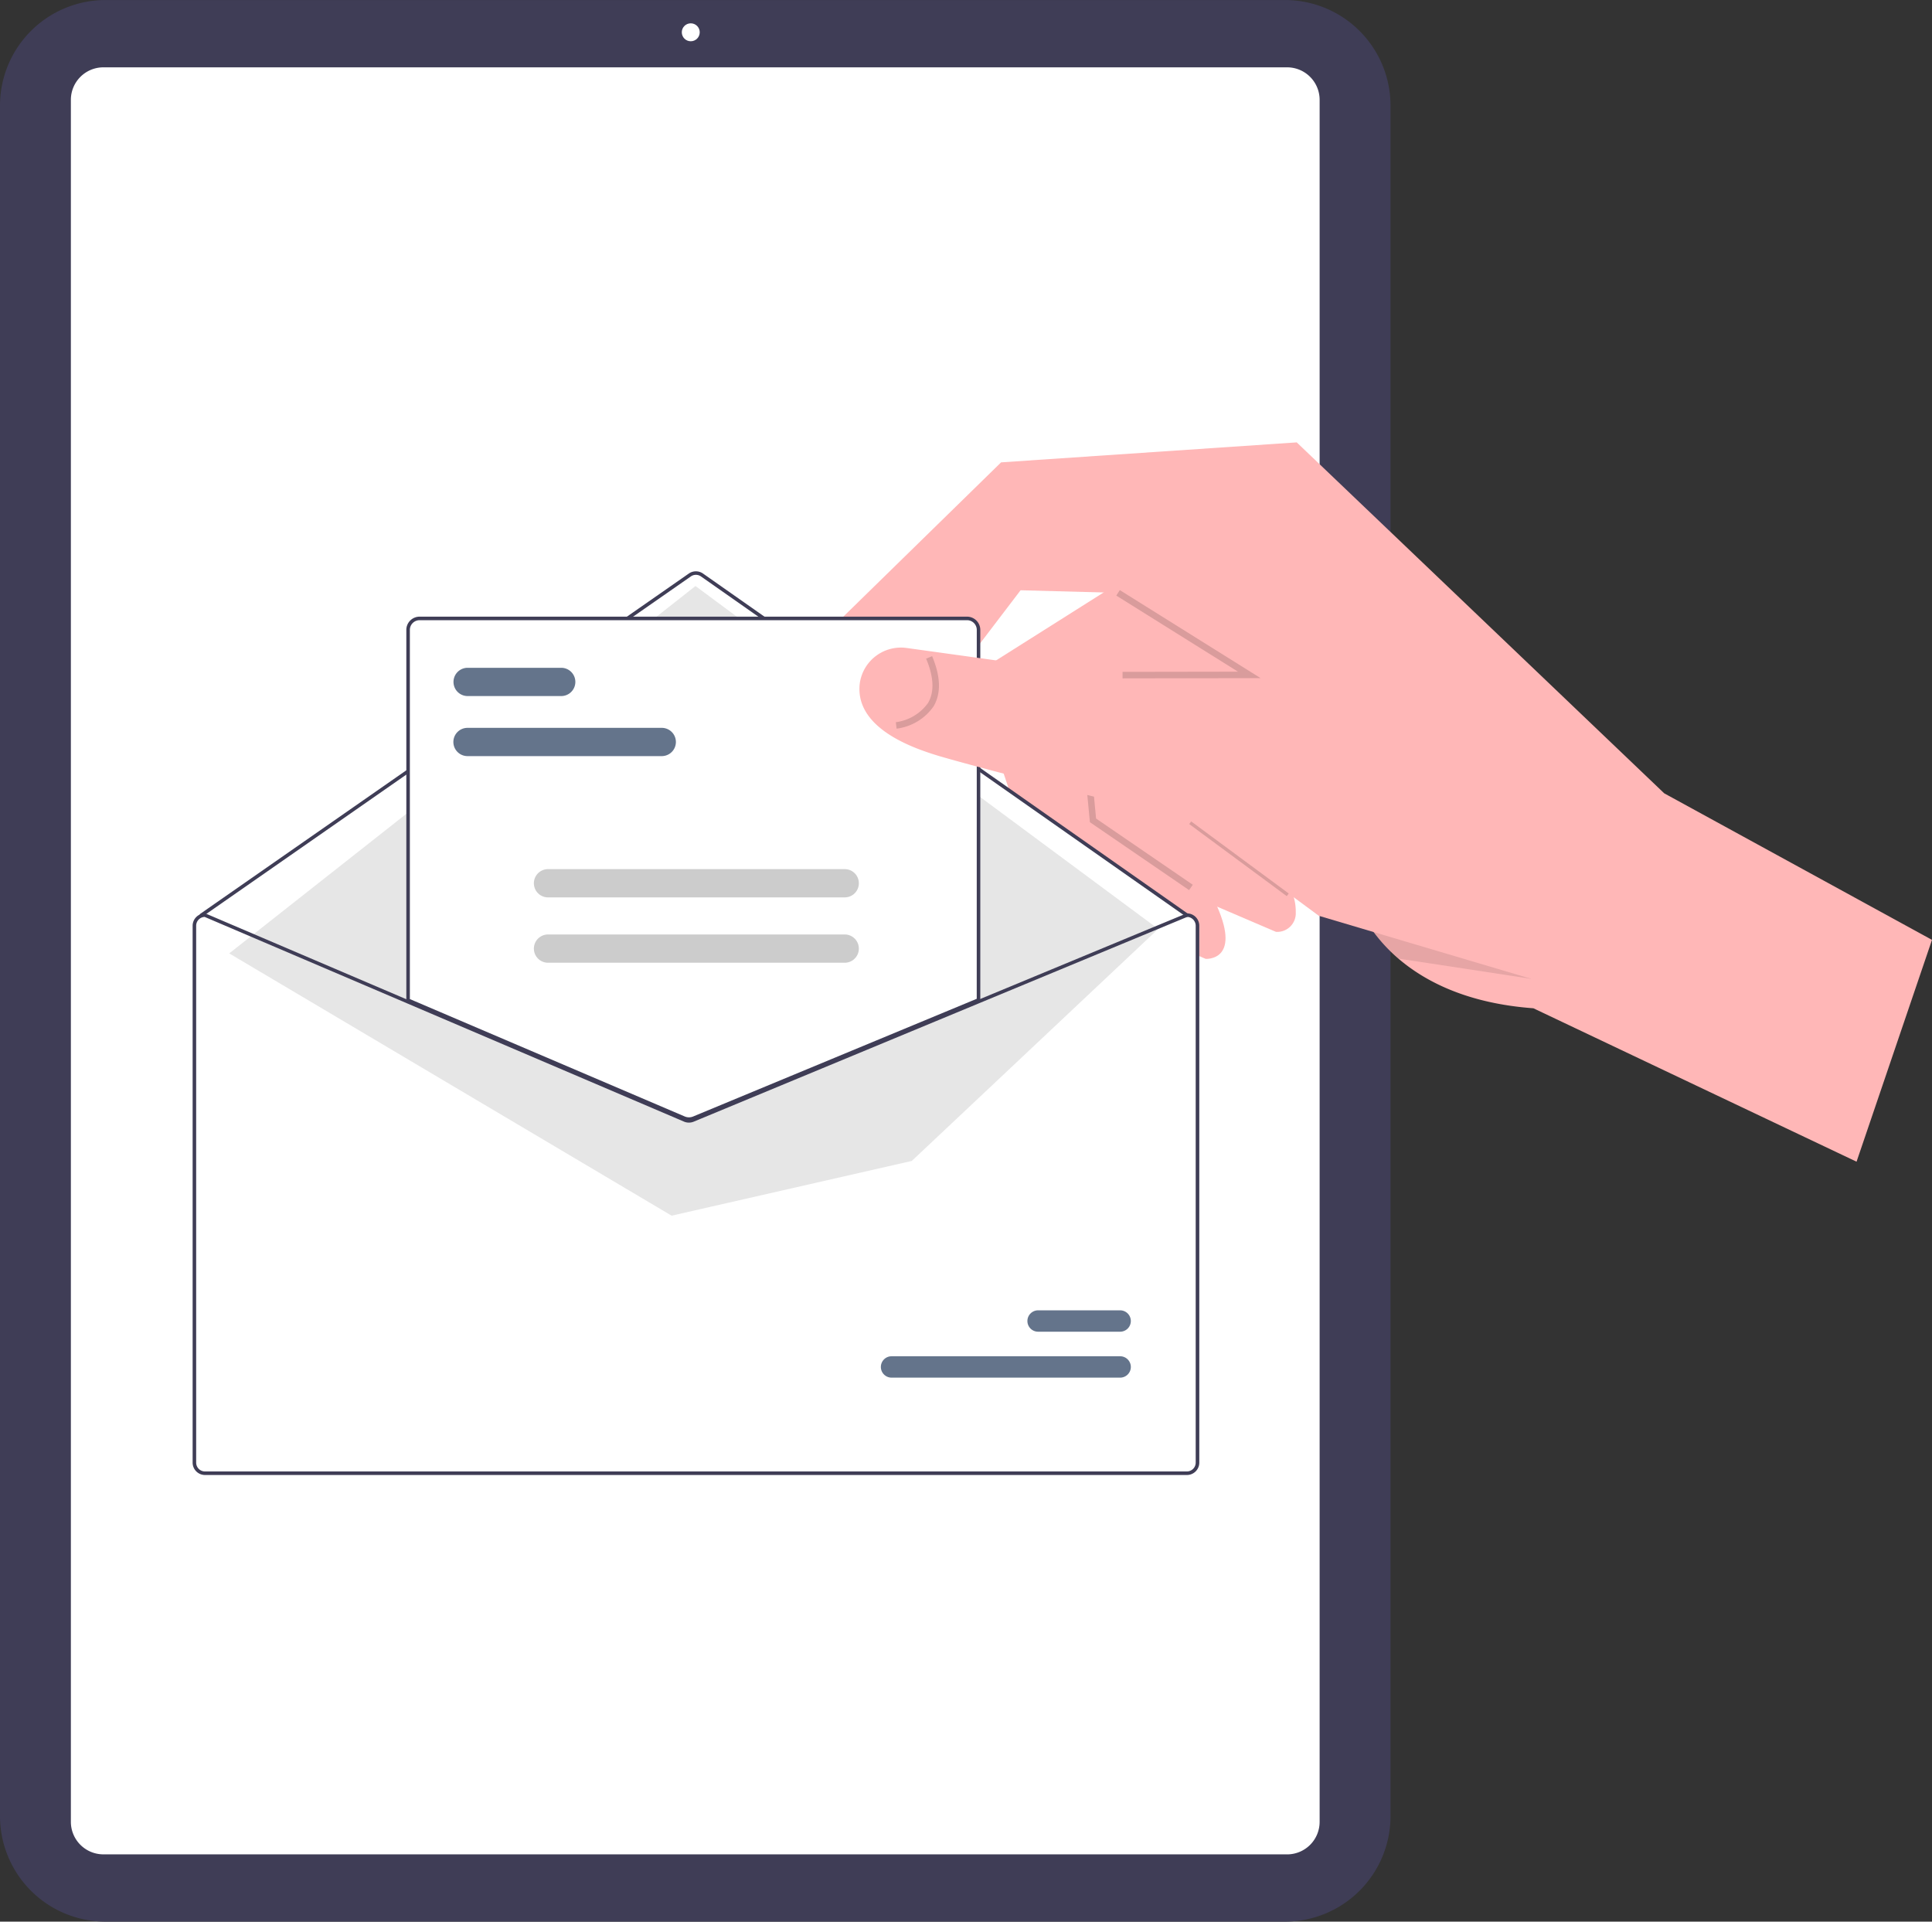 <?xml version="1.0" encoding="UTF-8" standalone="no"?>
<svg
   id="Group_5528"
   data-name="Group 5528"
   width="221.926"
   height="220.73"
   viewBox="0 0 221.926 220.73"
   version="1.1"
   sodipodi:docname="emails-included.svg"
   inkscape:version="1.4 (86a8ad7, 2024-10-11)"
   xmlns:inkscape="http://www.inkscape.org/namespaces/inkscape"
   xmlns:sodipodi="http://sodipodi.sourceforge.net/DTD/sodipodi-0.dtd"
   xmlns="http://www.w3.org/2000/svg"
   xmlns:svg="http://www.w3.org/2000/svg">
  <rect x="0" y="0" width="221.926" height="220.73" fill="#333333" stroke="none"/>
  <defs
     id="defs1" />
  <sodipodi:namedview
     id="namedview1"
     pagecolor="#ffffff"
     bordercolor="#000000"
     borderopacity="0.25"
     inkscape:showpageshadow="2"
     inkscape:pageopacity="0.0"
     inkscape:pagecheckerboard="0"
     inkscape:deskcolor="#d1d1d1"
     inkscape:zoom="3.6198071"
     inkscape:cx="110.91751"
     inkscape:cy="110.365"
     inkscape:window-width="1280"
     inkscape:window-height="1001"
     inkscape:window-x="1912"
     inkscape:window-y="38"
     inkscape:window-maximized="1"
     inkscape:current-layer="Group_5528" />
  <path
     id="Path_40860"
     data-name="Path 40860"
     d="M486.258,410.785H350.76a12.127,12.127,0,0,1-12.113-12.113v-196.5a12.127,12.127,0,0,1,12.113-12.113h135.5a12.127,12.127,0,0,1,12.113,12.113v196.5a12.127,12.127,0,0,1-12.113,12.113Z"
     transform="translate(-338.646 -190.055)"
     fill="#3f3d56" />
  <path
     id="Path_40861"
     data-name="Path 40861"
     d="M497.53,413.531H361.555a3.738,3.738,0,0,1-3.734-3.734v-197.8a3.738,3.738,0,0,1,3.734-3.734H497.53a3.738,3.738,0,0,1,3.734,3.734V409.8a3.738,3.738,0,0,1-3.734,3.734Z"
     transform="translate(-349.68 -200.529)"
     fill="#fff" />
  <circle
     id="Ellipse_3562"
     data-name="Ellipse 3562"
     cx="1.03"
     cy="1.03"
     r="1.03"
     transform="translate(78.317 2.679)"
     fill="#fff" />
  <path
     id="Path_40862"
     data-name="Path 40862"
     d="M605.973,370.468l-4.5-13.482-.076-.234,18.957-11.974,1.008,1.358,5.279,7.109-1.93,5.75-4.988,14.856-.219.653,9.237,6.868c.366.675.67,1.291.918,1.857,2.758,6.284-1.324,6-1.324,6l-18.787-8.053Z"
     transform="translate(-489.84 -279.087)"
     fill="#ffb7b7" />
  <path
     id="Path_40863"
     data-name="Path 40863"
     d="M626.859,368.771l-.828-2.482-4.065-12.183-.847-2.54-.711-2.125,9.269-5.857,9.688-6.117,6.287,8.467-1.906,5.678-.926,2.759-1.432,4.267-2.873,8.556,9.237,6.868a17.921,17.921,0,0,1,1.644,3.885,5.975,5.975,0,0,1,.226,1.739,2.13,2.13,0,0,1-2.277,2.231l-18.787-8.053Z"
     transform="translate(-500.78 -274.88)"
     fill="#ffb7b7" />
  <path
     id="Path_40864"
     data-name="Path 40864"
     d="M293.4,202.87l-1.09-11.493,5.433-2.946.355.656-5,2.71,1.011,10.654,11.107,7.607-.421.615Z"
     transform="translate(-168.205 -108.429)"
     opacity="0.15"
     style="isolation: isolate" />
  <rect
     id="Rectangle_2093"
     data-name="Rectangle 2093"
     width="0.746"
     height="13.937"
     transform="matrix(0.594, -0.804, 0.804, 0.594, 136.605, 94.657)"
     opacity="0.15"
     style="isolation: isolate" />
  <path
     id="Path_40865"
     data-name="Path 40865"
     d="M167.586,194.339,111.2,154.7,54.232,193.97l56.116,23.7Z"
     transform="translate(-31.207 -89.018)"
     fill="#fff" />
  <path
     id="Path_40866"
     data-name="Path 40866"
     d="M562.413,330.6,581.4,312.033l33.96-2.294,42.214,40.311,30.757,16.832-8.665,25.481L642.544,374.74c-7.558-.555-12.421-3.063-15.5-5.7a18.722,18.722,0,0,1-2.842-3.044,13.686,13.686,0,0,1-2.1-3.924l-15.089-19.389-3.111-4-2.015-2.589-6.586-8.462-.474-.608-11.188-.3-5.823,7.644-4.09,5.365a9.093,9.093,0,0,1-1.952,5.185c-3.668,4.461-11.1,3.59-11.1,3.59Z"
     transform="translate(-466.406 -258.924)"
     fill="#ffb7b7" />
  <path
     id="Path_40867"
     data-name="Path 40867"
     d="M391.465,437.164h.041l23.289,9.945,31.864,13.606a1.028,1.028,0,0,0,.787,0l32.875-13.639,23.861-9.9.036-.016h.041a1.422,1.422,0,0,1,1.42,1.42v61.672a1.422,1.422,0,0,1-1.42,1.42H391.465a1.422,1.422,0,0,1-1.42-1.42V438.584A1.422,1.422,0,0,1,391.465,437.164Z"
     transform="translate(-368.223 -332.249)"
     fill="#fff" />
  <path
     id="Path_40868"
     data-name="Path 40868"
     d="M392.876,384.319a.2.2,0,0,0,.116-.036l56.1-39.073a1.017,1.017,0,0,1,1.162,0l55.7,39.071a.2.2,0,1,0,.233-.332l-55.7-39.071a1.425,1.425,0,0,0-1.627,0l-56.1,39.073a.2.2,0,0,0,.116.369Z"
     transform="translate(-369.735 -278.998)"
     fill="#3f3d56" />
  <path
     id="Path_40869"
     data-name="Path 40869"
     d="M168.729,197.936l-53.154-39.393-53.557,42.2,50.818,30.126,27.59-6.289Z"
     transform="translate(-35.688 -91.23)"
     fill="#e6e6e6" />
  <path
     id="Path_40870"
     data-name="Path 40870"
     d="M578.191,559.441H604.45a1.227,1.227,0,0,0,0-2.454H578.191a1.227,1.227,0,0,0,0,2.454Z"
     transform="translate(-475.78 -401.198)"
     fill="#6c63ff"
     style="fill:#64748b;fill-opacity:1" />
  <path
     id="Path_40871"
     data-name="Path 40871"
     d="M617.849,547.017h9.421a1.227,1.227,0,1,0,0-2.454h-9.425a1.227,1.227,0,0,0,0,2.454Z"
     transform="translate(-498.601 -394.05)"
     fill="#6c63ff"
     style="fill:#64748b;fill-opacity:1" />
  <path
     id="Path_40872"
     data-name="Path 40872"
     d="M481.182,414.842a1.533,1.533,0,0,0,.582-.114l32.781-13.6V358.55a1.422,1.422,0,0,0-1.42-1.42H450.237a1.422,1.422,0,0,0-1.42,1.42v42.606l.062.026,31.7,13.539a1.545,1.545,0,0,0,.6.121Z"
     transform="translate(-402.042 -286.194)"
     fill="#fff" />
  <path
     id="Path_40873"
     data-name="Path 40873"
     d="M480.405,414.677l-31.827-13.592V358.412a1.523,1.523,0,0,1,1.521-1.522h62.889a1.523,1.523,0,0,1,1.521,1.521v42.644l-32.844,13.628A1.65,1.65,0,0,1,480.405,414.677Zm33.7-56.265a1.117,1.117,0,0,0-1.116-1.116H450.1a1.117,1.117,0,0,0-1.116,1.116v42.405l31.58,13.486a1.241,1.241,0,0,0,.947.006L514.1,400.785Z"
     transform="translate(-401.904 -286.057)"
     fill="#3f3d56" />
  <path
     id="Path_40874"
     data-name="Path 40874"
     d="M390.762,438.584v61.672a1.422,1.422,0,0,0,1.42,1.42H504.976a1.422,1.422,0,0,0,1.42-1.42V438.584a1.422,1.422,0,0,0-1.42-1.42h-.041l-.036.016-23.861,9.9-32.875,13.639a1.028,1.028,0,0,1-.787,0l-31.864-13.606-23.289-9.945h-.041A1.422,1.422,0,0,0,390.762,438.584Zm.406,0a1.018,1.018,0,0,1,.974-1.014l23.37,9.979,31.7,13.539a1.445,1.445,0,0,0,1.1.006l32.718-13.576,23.977-9.949a1.017,1.017,0,0,1,.976,1.014v61.672a1.015,1.015,0,0,1-1.014,1.014H392.182a1.015,1.015,0,0,1-1.014-1.014Z"
     transform="translate(-368.635 -332.249)"
     fill="#3f3d56" />
  <path
     id="Path_40875"
     data-name="Path 40875"
     d="M462.929,390.216h22.315a1.623,1.623,0,0,0,0-3.246H462.929a1.623,1.623,0,0,0,0,3.246Z"
     transform="translate(-409.228 -303.365)"
     fill="#6c63ff"
     style="fill:#64748b;fill-opacity:1" />
  <path
     id="Path_40876"
     data-name="Path 40876"
     d="M462.961,373.97h10.752a1.623,1.623,0,0,0,0-3.246H462.961a1.623,1.623,0,0,0,0,3.246Z"
     transform="translate(-409.246 -294.017)"
     fill="#6c63ff"
     style="fill:#64748b;fill-opacity:1" />
  <path
     id="Path_40877"
     data-name="Path 40877"
     d="M484.713,428.441h34.082a1.623,1.623,0,1,0,0-3.246H484.713a1.623,1.623,0,1,0,0,3.246Z"
     transform="translate(-421.763 -325.362)"
     fill="#ccc" />
  <path
     id="Path_40878"
     data-name="Path 40878"
     d="M484.713,446.12h34.082a1.623,1.623,0,0,0,0-3.246H484.713a1.623,1.623,0,0,0,0,3.246Z"
     transform="translate(-421.763 -335.535)"
     fill="#ccc" />
  <path
     id="Path_40879"
     data-name="Path 40879"
     d="M673.2,376.75l6.769-.391,27.047,33.332-9.555-1.462-5.659-.855a18.719,18.719,0,0,1-2.842-3.044l-6.289-1.867-2.894-2.138C679.954,401.02,673.2,376.75,673.2,376.75Z"
     transform="translate(-531.156 -297.259)"
     opacity="0.1"
     style="isolation: isolate" />
  <path
     id="Path_40880"
     data-name="Path 40880"
     d="M571.215,369.3a4.776,4.776,0,0,1,5.425-3.989l7.216,1,8.927,1.242,6.9.959,8.245-.479,7.484-.435,4.421-.255,29.4,36.231-25.275-7.5-2.894-2.138-12.67-9.358s-4.151-.765-10.7-2.3c-.974-.231-11.99-3-17.166-4.5-1-.292-1.9-.6-2.715-.916C572.045,374.6,570.89,371.685,571.215,369.3Z"
     transform="translate(-472.444 -290.874)"
     fill="#ffb7b7" />
  <path
     id="Path_40881"
     data-name="Path 40881"
     d="M581.017,375.162a5.427,5.427,0,0,0,3.7-2.21c.741-1.271.666-2.982-.221-5.086l.687-.29c.985,2.334,1.044,4.271.175,5.756a6.091,6.091,0,0,1-4.257,2.57Z"
     transform="translate(-478.113 -292.206)"
     opacity="0.15"
     style="isolation: isolate" />
  <path
     id="Path_40882"
     data-name="Path 40882"
     d="M302.733,169.783l0-.746,13.26-.021-13.979-8.74.4-.633,16.177,10.114Z"
     transform="translate(-173.787 -91.863)"
     opacity="0.15"
     style="isolation: isolate" />
</svg>
